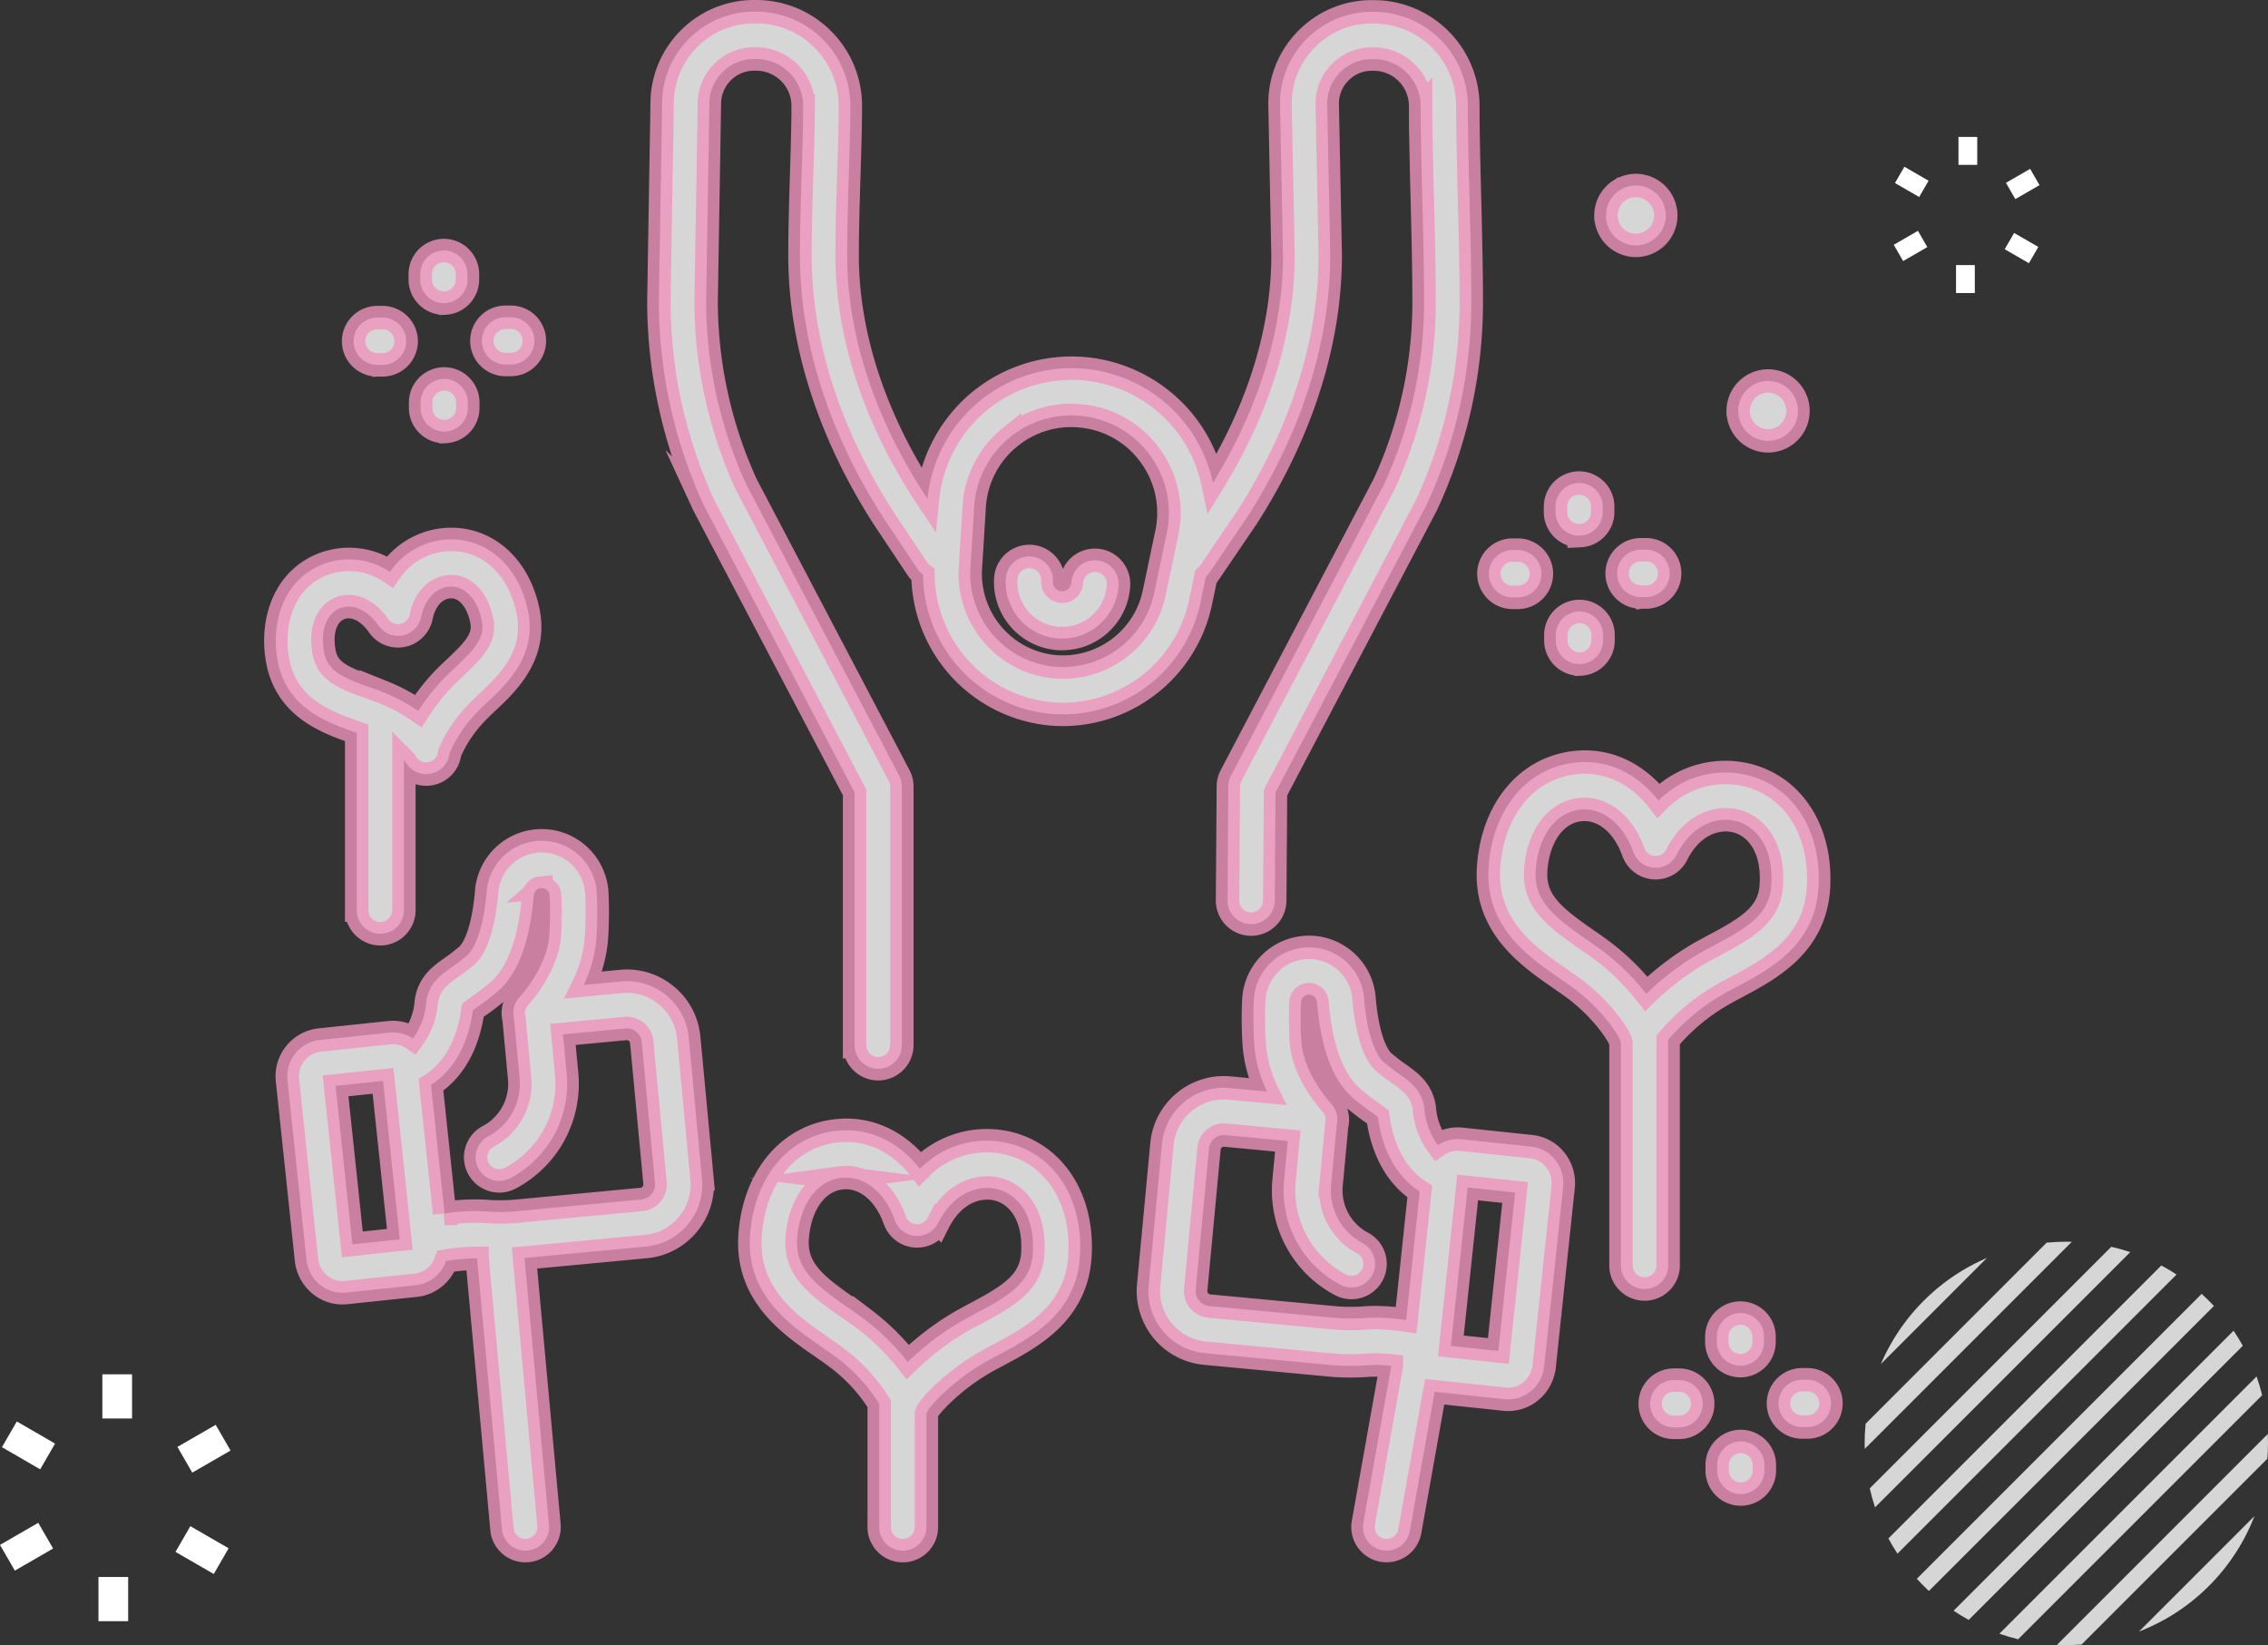 <svg xmlns="http://www.w3.org/2000/svg" xmlns:xlink="http://www.w3.org/1999/xlink" width="387.804" height="281.256" viewBox="0 0 387.804 281.256"><rect x="0" y="0" width="387.804" height="281.256" fill="#333333" stroke="none"/><defs><clipPath id="a"><rect width="68.971" height="68.971" fill="#fff"/></clipPath></defs><g transform="translate(-230.335 -2415.5)"><g transform="translate(554.145 2438.908)"><rect width="3.211" height="4.776" transform="translate(11.068 0)" fill="#fff"/><rect width="3.211" height="4.778" transform="matrix(0.501, -0.866, 0.866, 0.501, 0.21, 7.879)" fill="#fff"/><rect width="4.777" height="3.211" transform="translate(0 18.443) rotate(-29.99)" fill="#fff"/><rect width="3.211" height="4.779" transform="translate(10.649 21.911)" fill="#fff"/><rect width="3.211" height="4.78" transform="translate(18.976 19.198) rotate(-59.988)" fill="#fff"/><rect width="4.778" height="3.211" transform="translate(19.185 7.848) rotate(-29.97)" fill="#fff"/></g><path d="M-10868.785,263.039a4.043,4.043,0,0,1-3.266-4.69l4.787-26.835a22.437,22.437,0,0,0-3.958-.118,39.381,39.381,0,0,1-6.79-.064l-21.143-1.993a10.665,10.665,0,0,1-9.6-11.607l2.266-24.107a10.6,10.6,0,0,1,3.811-7.21,10.568,10.568,0,0,1,7.785-2.4l6.373.6a22.414,22.414,0,0,1-2.183-8,69.642,69.642,0,0,1-.076-7.6,9.534,9.534,0,0,1,3.236-6.731,9.474,9.474,0,0,1,7.084-2.282,9.445,9.445,0,0,1,8.528,8.654c.522,6.36,2.066,9.8,3.338,10.895a34.539,34.539,0,0,0,2.763,2.125c1.795,1.276,3.829,2.721,4.225,5.89a12.059,12.059,0,0,0,2.3,6.219,6.032,6.032,0,0,1,4.024-1.013l11.97,1.263a6.072,6.072,0,0,1,4.232,2.457,6.413,6.413,0,0,1,1.192,4.5l-3.236,30.567a6.427,6.427,0,0,1-2.129,4.152,6.091,6.091,0,0,1-4.015,1.529,5.863,5.863,0,0,1-.624-.034l-11.965-1.261-4.249,23.821a4.041,4.041,0,0,1-3.97,3.333A4.145,4.145,0,0,1-10868.785,263.039Zm21.756-33.869h0Zm-10.051-1.061,8.115.856,2.87-27.093-8.115-.857Zm-7.65-4.429,2.327-21.98c-3.85-2.446-6.352-6.864-7.163-12.75-.244-.192-.614-.455-.934-.681a42.393,42.393,0,0,1-3.357-2.593c-3.411-2.941-5.47-8.444-6.117-16.36a1.377,1.377,0,0,0-1.235-1.264,1.356,1.356,0,0,0-1.025.329,1.379,1.379,0,0,0-.472.987,61.262,61.262,0,0,0,.064,6.71c.365,5.53,5,10.519,5.053,10.569a4.06,4.06,0,0,1,.979,3.779l-.95,10.114a10.168,10.168,0,0,0,5.37,9.966,4.046,4.046,0,0,1,1.678,5.465,4.038,4.038,0,0,1-3.571,2.151,4.019,4.019,0,0,1-1.887-.473,18.23,18.23,0,0,1-9.63-17.867l.632-6.713-10.679-1.007a2.546,2.546,0,0,0-1.876.579,2.555,2.555,0,0,0-.919,1.738l-2.267,24.107a2.574,2.574,0,0,0,2.313,2.8l21.142,1.991a30.993,30.993,0,0,0,5.391.054c.59-.046,1.2-.067,1.813-.067A39.218,39.218,0,0,1-10864.73,223.68Zm-90.1,35.379V238.078c0-.035,0-.07,0-.1a29.278,29.278,0,0,0-7.387-7.96c-.761-.57-1.6-1.155-2.5-1.774-5.454-3.775-12.922-8.945-12.192-19.115.7-9.69,6.333-16.658,14.361-17.75,6.244-.85,11.326,2.141,14.68,6.448a16.006,16.006,0,0,1,15.477-4.294c7.773,2.1,12.44,9.623,11.889,19.162-.568,9.825-8.26,13.924-13.875,16.918-1.18.627-2.289,1.221-3.267,1.818-4.725,2.893-8.384,6.739-8.988,7.952q-.056.159-.123.31v19.37a4.041,4.041,0,0,1-4.038,4.043A4.041,4.041,0,0,1-10954.835,259.059Zm-6.629-59.673c-4.08.555-6.982,4.605-7.394,10.319-.371,5.189,3.051,7.952,8.731,11.884.915.634,1.862,1.29,2.745,1.949a40.313,40.313,0,0,1,7.428,7.316,47.423,47.423,0,0,1,8.092-6.324c1.181-.724,2.455-1.4,3.687-2.059,5.785-3.085,9.32-5.313,9.606-10.247.39-6.742-2.806-10.045-5.928-10.889-2.98-.8-7.455.217-10.257,5.748a4.026,4.026,0,0,1-3.859,2.207,4.036,4.036,0,0,1-3.545-2.68c-1.609-4.526-4.83-7.288-8.374-7.288A7.012,7.012,0,0,0-10961.464,199.386Zm-57.875,60.043-4.254-46.3a32.389,32.389,0,0,0-5.316.464,6.131,6.131,0,0,1-5.1,4.128l-11.994,1.264a5.78,5.78,0,0,1-.623.033,6.085,6.085,0,0,1-4.014-1.529,6.44,6.44,0,0,1-2.131-4.144l-3.238-30.582a6.246,6.246,0,0,1,5.419-6.951l11.991-1.264a6.031,6.031,0,0,1,4.016,1.013,12.087,12.087,0,0,0,2.3-6.216c.392-3.172,2.427-4.617,4.223-5.892a34.606,34.606,0,0,0,2.762-2.126c1.273-1.1,2.816-4.535,3.339-10.895a9.443,9.443,0,0,1,8.527-8.652,9.457,9.457,0,0,1,7.083,2.282,9.513,9.513,0,0,1,3.237,6.731,70.139,70.139,0,0,1-.073,7.6,22.433,22.433,0,0,1-2.186,8l6.373-.6a10.573,10.573,0,0,1,7.785,2.4,10.588,10.588,0,0,1,3.811,7.208l2.266,24.107a10.593,10.593,0,0,1-2.4,7.795,10.558,10.558,0,0,1-7.2,3.814l-20.755,1.955,4.19,45.614a4.044,4.044,0,0,1-3.653,4.4c-.124.012-.25.018-.374.018A4.037,4.037,0,0,1-11019.339,259.429Zm-17.281-47.8v-.006Zm-11.17-27.984,2.869,27.095,8.115-.857-2.87-27.093Zm35.117-33.819a1.373,1.373,0,0,0-1.235,1.264c-.65,7.916-2.708,13.42-6.116,16.36-1.373,1.182-2.52,2-3.359,2.593-.318.226-.689.491-.934.681-.812,5.886-3.312,10.305-7.163,12.75l2.328,21.981a33.987,33.987,0,0,1,7.132-.346,31.3,31.3,0,0,0,5.392-.054l21.14-1.993a2.55,2.55,0,0,0,1.736-.919,2.544,2.544,0,0,0,.579-1.881l-2.269-24.107a2.555,2.555,0,0,0-.916-1.74,2.56,2.56,0,0,0-1.879-.579l-10.676,1.008.632,6.712a18.237,18.237,0,0,1-9.63,17.868,4.038,4.038,0,0,1-1.887.471,4.04,4.04,0,0,1-3.573-2.151,4.047,4.047,0,0,1,1.678-5.465,10.169,10.169,0,0,0,5.37-9.964l-.945-10.075a4.044,4.044,0,0,1,.983-3.829c.038-.04,4.678-5.03,5.044-10.558a61.286,61.286,0,0,0,.063-6.712,1.368,1.368,0,0,0-.471-.987,1.359,1.359,0,0,0-.891-.335C-11012.582,149.825-11012.627,149.827-11012.673,149.831Zm-35.3,32.08,0-.007Zm240.459,71.527a4.037,4.037,0,0,1-4.037-4.031l0-.914a4.039,4.039,0,0,1,4.025-4.055h.013a4.041,4.041,0,0,1,4.036,4.032l0,.914a4.04,4.04,0,0,1-4.026,4.053Zm-11.454-11.4a4.038,4.038,0,0,1-4.038-4.031,4.04,4.04,0,0,1,4.025-4.055h.925a4.041,4.041,0,0,1,4.038,4.031,4.041,4.041,0,0,1-4.026,4.055h-.912Zm21.93-.061a4.038,4.038,0,0,1-4.037-4.032,4.038,4.038,0,0,1,4.026-4.053l.911,0h.013a4.039,4.039,0,0,1,4.037,4.032,4.038,4.038,0,0,1-4.027,4.053l-.912,0Zm-10.539-10.492a4.039,4.039,0,0,1-4.037-4.031l0-.914a4.041,4.041,0,0,1,4.028-4.054h.01a4.041,4.041,0,0,1,4.038,4.032l0,.913a4.04,4.04,0,0,1-4.025,4.054ZM-10828,214.335v-38c-.039-.118-.07-.238-.1-.36-.312-1.08-3.117-5.373-7.835-8.908-.763-.57-1.607-1.154-2.5-1.773-5.454-3.776-12.926-8.947-12.191-19.116.693-9.689,6.329-16.656,14.359-17.749,6.248-.851,11.327,2.141,14.681,6.448a16.009,16.009,0,0,1,15.476-4.294c7.773,2.1,12.44,9.622,11.887,19.162-.568,9.825-8.259,13.923-13.875,16.917-1.177.628-2.288,1.221-3.266,1.819a34.786,34.786,0,0,0-8.56,7.3v38.555a4.041,4.041,0,0,1-4.038,4.043A4.041,4.041,0,0,1-10828,214.335Zm-7.18-77.893c-4.081.555-6.981,4.605-7.394,10.317-.373,5.19,3.05,7.952,8.73,11.884.916.634,1.862,1.291,2.744,1.951a40.288,40.288,0,0,1,7.43,7.315,47.409,47.409,0,0,1,8.091-6.323c1.183-.724,2.454-1.4,3.686-2.059,5.787-3.085,9.322-5.314,9.608-10.248.389-6.742-2.809-10.045-5.931-10.887-2.977-.8-7.453.215-10.254,5.748a4.037,4.037,0,0,1-3.857,2.207,4.038,4.038,0,0,1-3.548-2.68c-1.609-4.526-4.828-7.288-8.374-7.288A7.006,7.006,0,0,0-10835.176,136.443Zm-123.861,40.237V133.471l-25.756-49.042c-.032-.061-.063-.124-.092-.187a83.489,83.489,0,0,1-7.617-34.721v-.067l.559-33.739a15.662,15.662,0,0,1,4.6-11.1A15.626,15.626,0,0,1-10976.215,0h.3a16.064,16.064,0,0,1,11.425,4.713,16,16,0,0,1,4.727,11.4c0,3.369-.124,7.377-.254,11.619-.145,4.669-.292,9.5-.292,13.948,0,13.194,4.456,27.137,12.894,40.322l.844,1.268a24.846,24.846,0,0,1,8.9-16.687,24.788,24.788,0,0,1,19.032-5.419,24.794,24.794,0,0,1,16.912,10.292,24.76,24.76,0,0,1,3.957,9.1c7.84-12.743,11.978-26.137,11.986-38.841l-.515-25.9c0-.025,0-.052,0-.079a15.63,15.63,0,0,1,4.6-11.116,15.59,15.59,0,0,1,11.1-4.6h.3a16.115,16.115,0,0,1,16.12,16.074c0,4.319.135,9.725.278,15.449.152,6.149.311,12.508.311,17.989a82.388,82.388,0,0,1-7.617,34.715c-.029.063-.062.126-.094.187l-25.763,49.055-.132,18.488a4.04,4.04,0,0,1-4.038,4.014h-.028a4.041,4.041,0,0,1-4.01-4.072l.141-19.471a4.092,4.092,0,0,1,.463-1.852l26.173-49.832a74.346,74.346,0,0,0,6.829-31.232c0-5.382-.155-11.689-.309-17.789-.143-5.775-.279-11.23-.279-15.651A8.026,8.026,0,0,0-10870.3,8.1h-.3a7.57,7.57,0,0,0-5.391,2.235,7.59,7.59,0,0,0-2.233,5.364l.515,25.894v.081c0,14.756-4.906,30.219-14.189,44.719-.019.031-.04.063-.062.093l-6.321,9.3a4.05,4.05,0,0,1-.679.768l-.962,4.582a24.106,24.106,0,0,1-23.471,19,23.753,23.753,0,0,1-3.191-.215,24.105,24.105,0,0,1-20.753-23.677,4.048,4.048,0,0,1-.986-1.03l-5.828-8.758a.71.71,0,0,1-.04-.06c-9.284-14.5-14.189-29.961-14.189-44.716,0-4.574.151-9.466.295-14.2.13-4.179.25-8.125.25-11.372a7.953,7.953,0,0,0-2.351-5.667,8.044,8.044,0,0,0-5.725-2.355h-.3a7.6,7.6,0,0,0-5.412,2.244,7.623,7.623,0,0,0-2.243,5.419v.067l-.557,33.741a75.388,75.388,0,0,0,6.831,31.2l26.171,49.832a4.022,4.022,0,0,1,.463,1.882v44.206a4.04,4.04,0,0,1-4.036,4.043A4.041,4.041,0,0,1-10959.037,176.679Zm26.494-103.857a16.51,16.51,0,0,0-6.044,11.894l-.651,10.494a15.977,15.977,0,0,0,13.737,16.7,15.971,15.971,0,0,0,17.677-12.451l2.153-10.263a16.516,16.516,0,0,0-2.663-13.087,16.488,16.488,0,0,0-11.39-6.933,17.16,17.16,0,0,0-2.291-.156A16.445,16.445,0,0,0-10932.543,72.823Zm-111.629,80.778V123.288l-.473-.167c-4.562-1.614-11.455-4.053-13.008-12-1.206-6.161.613-13.666,7.4-16.54a12.508,12.508,0,0,1,11.772,1.2,12.676,12.676,0,0,1,10.427-5.564h.02c6.434,0,11.587,4.762,13.137,12.14,1.612,7.662-3.507,12.478-6.895,15.664-.7.661-1.364,1.285-1.918,1.873a23.12,23.12,0,0,0-4.561,6.813,4.04,4.04,0,0,1-3.147,3.543,4.015,4.015,0,0,1-.872.094,4.039,4.039,0,0,1-3.525-2.074,3.12,3.12,0,0,0-.282-.327V153.6a4.04,4.04,0,0,1-4.037,4.043A4.039,4.039,0,0,1-11044.172,153.6Zm8.334-25.376-.012-.019Zm-11.268-26.2c-2.3.972-3.327,3.932-2.624,7.539.6,3.079,2.945,4.222,7.775,5.932.782.275,1.589.561,2.36.866a30.637,30.637,0,0,1,5.962,3.2,36.021,36.021,0,0,1,4.048-5.226c.72-.765,1.5-1.5,2.26-2.214,3.535-3.324,5.135-5.208,4.524-8.108-.74-3.529-2.747-5.72-5.235-5.72h-.008c-1.862,0-4.32,1.364-5.111,5.193a4.043,4.043,0,0,1-3.146,3.14,4.029,4.029,0,0,1-4.124-1.655c-1.453-2.095-3.348-3.262-5.136-3.262A3.908,3.908,0,0,0-11047.105,102.027Zm212.015,9.511a4.041,4.041,0,0,1-4.038-4.031v-.914a4.038,4.038,0,0,1,4.025-4.055h.014a4.042,4.042,0,0,1,4.038,4.032l0,.913a4.041,4.041,0,0,1-4.027,4.055Zm-89.021-4.375a9.675,9.675,0,0,1-9.073-10.223,4.046,4.046,0,0,1,4.267-3.8,4.041,4.041,0,0,1,3.795,4.273,1.582,1.582,0,0,0,1.484,1.676,1.566,1.566,0,0,0,1.147-.4,1.578,1.578,0,0,0,.527-1.091,4.019,4.019,0,0,1,4.268-3.8,4.042,4.042,0,0,1,3.794,4.274,9.619,9.619,0,0,1-3.227,6.659,9.581,9.581,0,0,1-6.4,2.44C-10923.727,107.18-10923.92,107.175-10924.112,107.163Zm77.569-7.029a4.039,4.039,0,0,1-4.038-4.032,4.041,4.041,0,0,1,4.025-4.053l.915,0h.011a4.039,4.039,0,0,1,4.037,4.034,4.039,4.039,0,0,1-4.028,4.053l-.912,0Zm21.93-.061a4.041,4.041,0,0,1-4.038-4.031,4.042,4.042,0,0,1,4.025-4.056l.914,0h.011a4.038,4.038,0,0,1,4.038,4.031,4.037,4.037,0,0,1-4.024,4.055l-.915,0Zm-10.539-10.492a4.038,4.038,0,0,1-4.036-4.031l0-.914a4.042,4.042,0,0,1,4.025-4.055h.013a4.04,4.04,0,0,1,4.037,4.031l0,.914a4.039,4.039,0,0,1-4.026,4.055Zm27.2-21.327a5.119,5.119,0,0,1,5.115-5.121,5.119,5.119,0,0,1,5.116,5.121,5.119,5.119,0,0,1-5.116,5.121A5.119,5.119,0,0,1-10807.954,68.253Zm-221.257,3.531a4.038,4.038,0,0,1-4.034-4.034l0-.913a4.038,4.038,0,0,1,4.027-4.053h.01a4.041,4.041,0,0,1,4.038,4.032l0,.913a4.044,4.044,0,0,1-4.03,4.055Zm-11.452-11.4a4.042,4.042,0,0,1-4.038-4.031,4.04,4.04,0,0,1,4.027-4.055l.912,0h.014a4.044,4.044,0,0,1,4.038,4.031,4.042,4.042,0,0,1-4.027,4.055l-.915,0Zm21.93-.063a4.04,4.04,0,0,1-4.037-4.031,4.044,4.044,0,0,1,4.028-4.055l.912,0a4.04,4.04,0,0,1,4.048,4.032,4.042,4.042,0,0,1-4.026,4.055h-.912Zm-10.538-10.491a4.037,4.037,0,0,1-4.035-4.032l0-.913a4.04,4.04,0,0,1,4.025-4.055h.013a4.042,4.042,0,0,1,4.039,4.031v.914a4.041,4.041,0,0,1-4.025,4.055Zm198.706-14.994a5.118,5.118,0,0,1,5.116-5.12,5.119,5.119,0,0,1,5.115,5.12,5.12,5.12,0,0,1-5.115,5.121A5.118,5.118,0,0,1-10830.565,34.833Z" transform="translate(11335.5 2417.5)" fill="#fff" stroke="#ee92ba" stroke-miterlimit="10" stroke-width="4" opacity="0.8"/><g transform="translate(230.335 2650.457)"><rect width="5.078" height="7.553" transform="translate(17.503 0)" fill="#fff"/><rect width="5.078" height="7.555" transform="matrix(0.501, -0.866, 0.866, 0.501, 0.331, 12.459)" fill="#fff"/><rect width="7.554" height="5.078" transform="translate(0 29.165) rotate(-29.99)" fill="#fff"/><rect width="5.078" height="7.557" transform="translate(16.839 34.649)" fill="#fff"/><rect width="5.077" height="7.558" transform="translate(30.008 30.359) rotate(-59.988)" fill="#fff"/><rect width="7.556" height="5.077" transform="translate(30.338 12.41) rotate(-29.97)" fill="#fff"/></g><g transform="translate(549.168 2627.785)" opacity="0.8"><g clip-path="url(#a)"><path d="M0,18.134,18.134,0A34.6,34.6,0,0,0,0,18.134" transform="translate(2.778 2.778)" fill="#fff"/><path d="M34.485,0c-1.135,0-2.256.059-3.363.165L.166,31.122C.058,32.229,0,33.35,0,34.485c0,.314.016.623.023.935L35.42.023C35.108.016,34.8,0,34.485,0" transform="translate(0 0)" fill="#fff"/><path d="M44.547.909Q42.957.378,41.3,0L0,41.3q.377,1.655.909,3.246Z" transform="translate(0.871 0.871)" fill="#fff"/><path d="M49.273,1.55C48.429,1,47.561.478,46.668,0L0,46.668c.478.894,1,1.761,1.55,2.605Z" transform="translate(4.064 4.064)" fill="#fff"/><path d="M48.708,0,0,48.708c.658.726,1.351,1.42,2.067,2.088L50.8,2.068C50.128,1.351,49.435.658,48.708,0" transform="translate(8.921 8.921)" fill="#fff"/><path d="M49.448,2.58C48.959,1.7,48.436.834,47.873,0L0,47.873c.834.563,1.7,1.086,2.581,1.575Z" transform="translate(15.215 15.215)" fill="#fff"/><path d="M44.931,3.2q-.4-1.632-.954-3.2L0,43.978q1.568.552,3.2.954Z" transform="translate(23.04 23.04)" fill="#fff"/><path d="M36.09,1.6c0-.538-.016-1.072-.041-1.6L0,36.049c.532.024,1.066.04,1.6.04.882,0,1.754-.044,2.619-.109L35.98,4.223c.065-.865.11-1.737.11-2.619" transform="translate(32.881 32.881)" fill="#fff"/><path d="M12.366,11.533A34.489,34.489,0,0,0,19.743,0L0,19.743a34.491,34.491,0,0,0,11.533-7.378Z" transform="translate(46.911 46.911)" fill="#fff"/></g></g></g></svg>